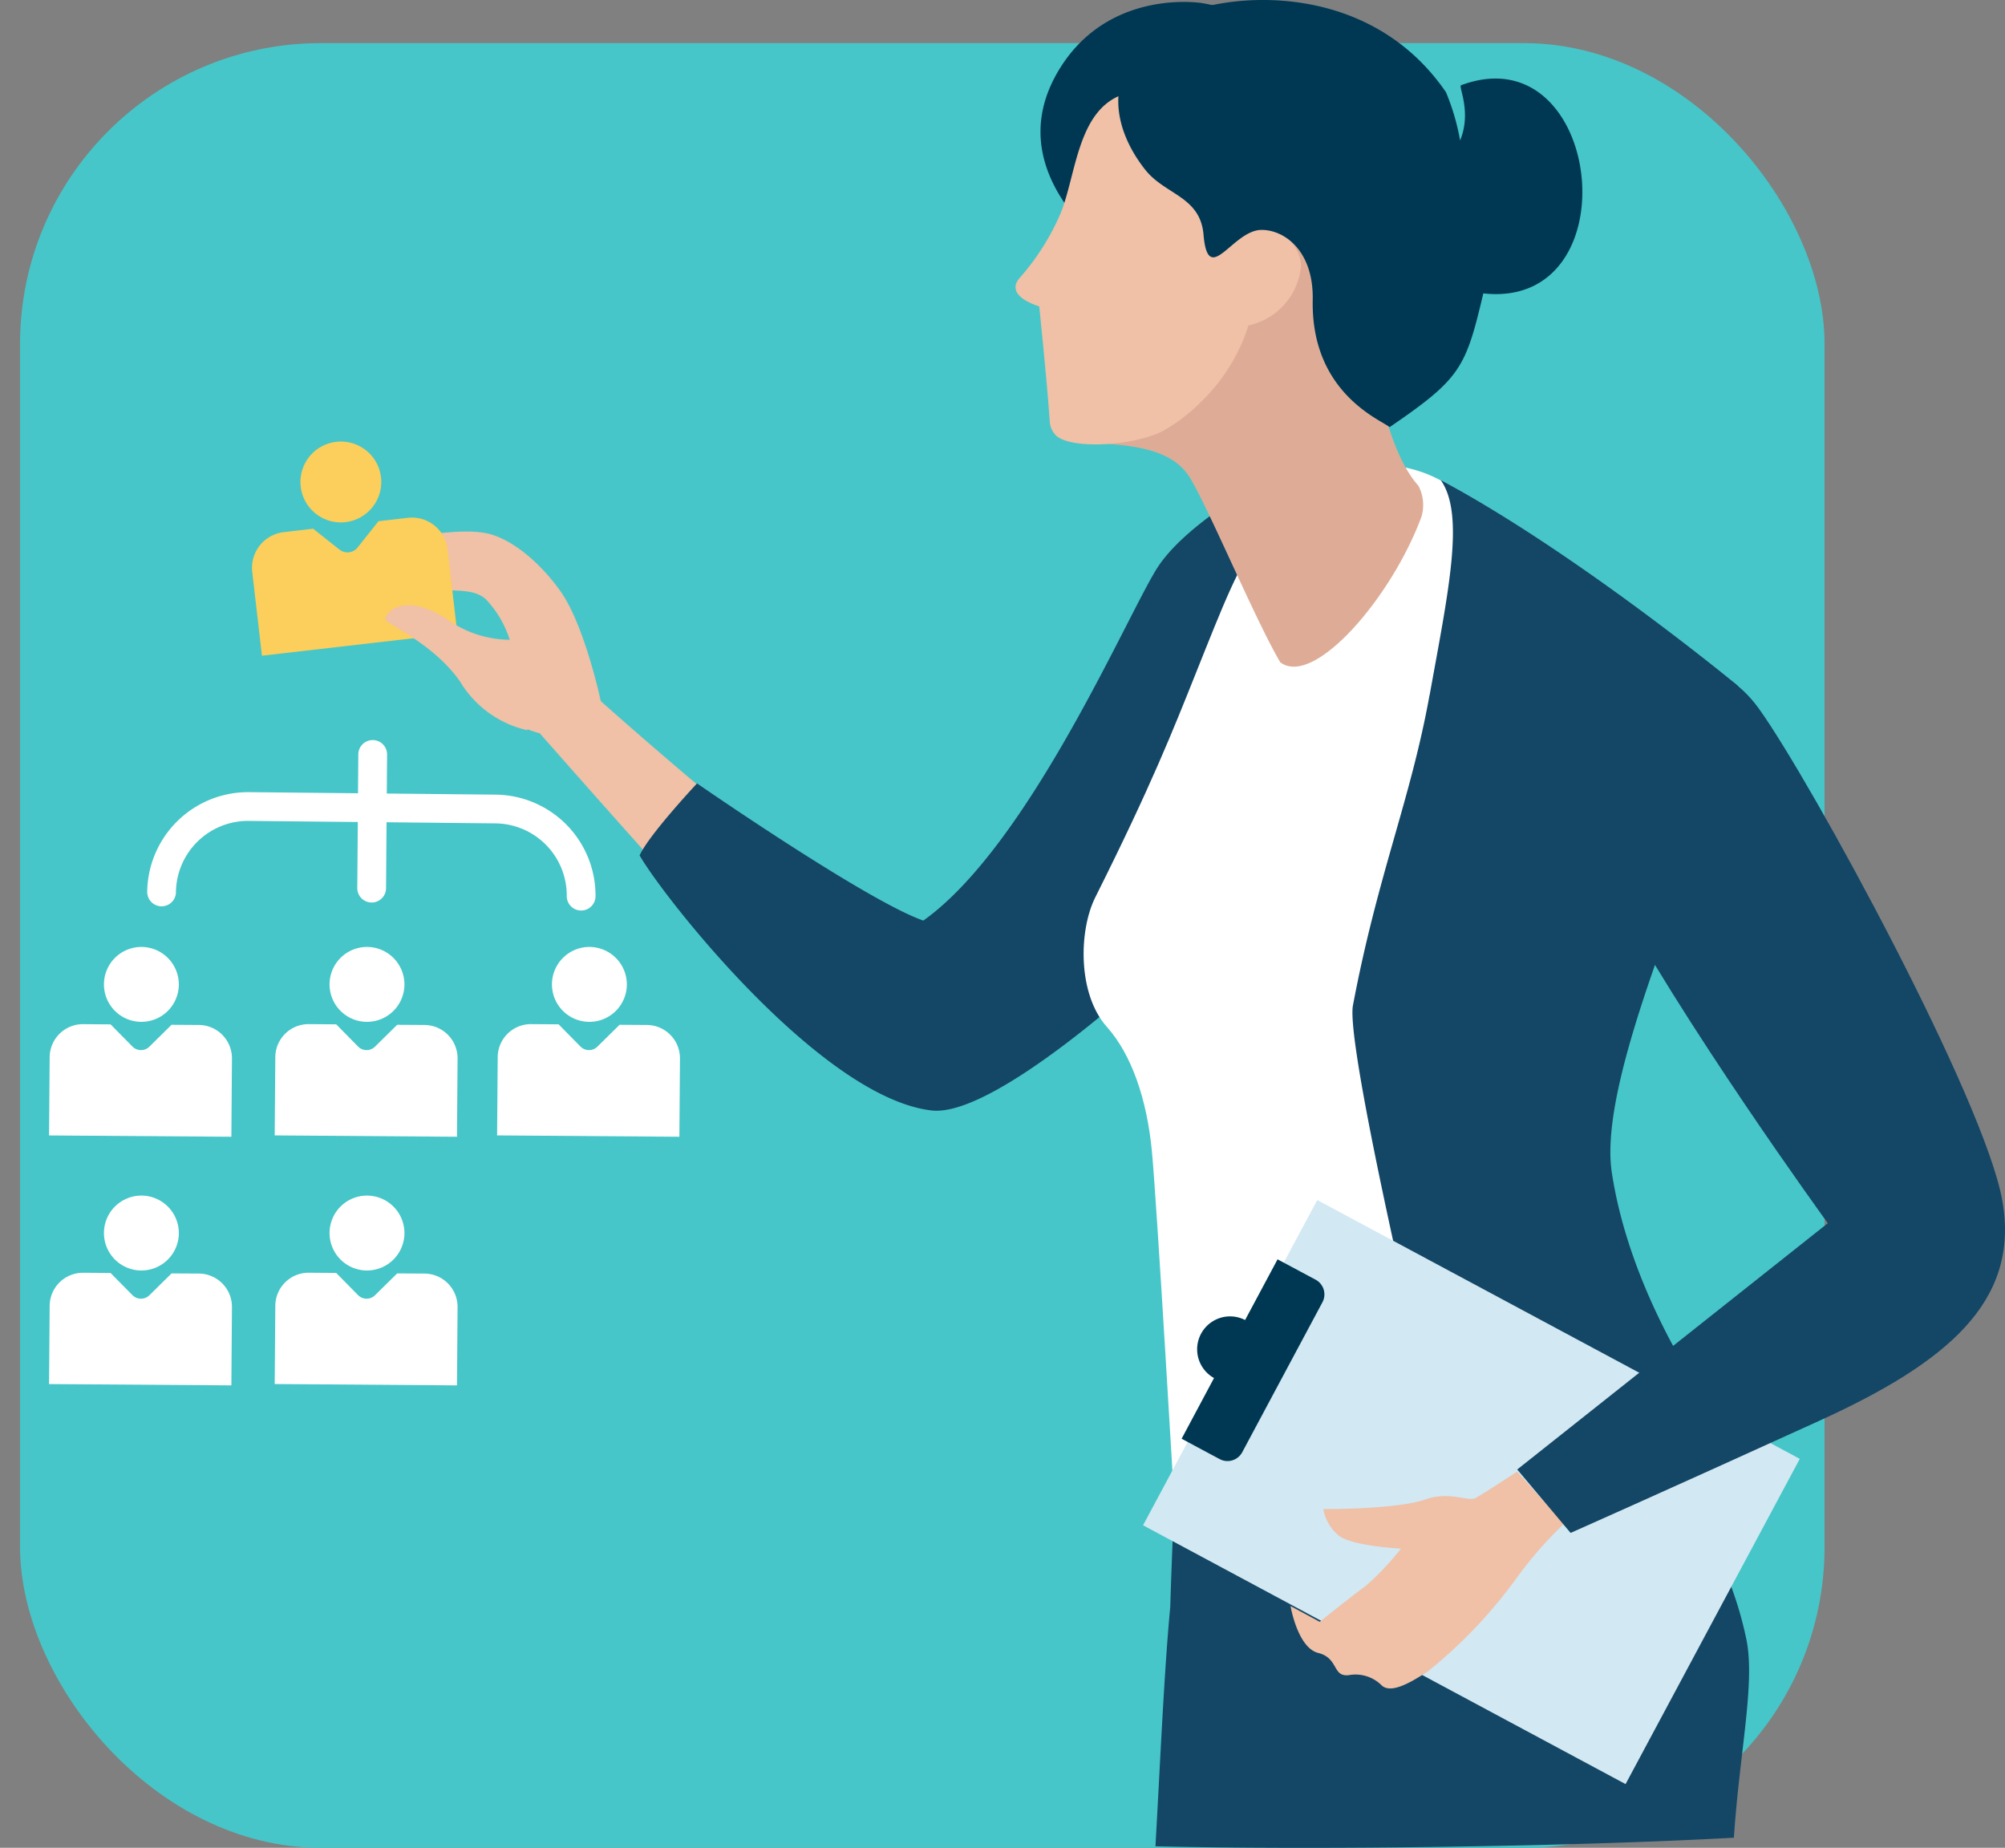 <svg xmlns="http://www.w3.org/2000/svg" width="200" height="184.301"><rect width="100%" height="100%" fill="#808080" stroke="none"/><defs><clipPath id="a"><path fill="none" d="M0 0h200v184.3H0z"/></clipPath></defs><g transform="translate(-378 -4337.699)"><rect width="180" height="180" rx="30" transform="translate(380 4342)" fill="#46c6c8"/><g clip-path="url(#a)" transform="translate(378 4337.699)"><path d="M17.549 89.008a7.2 7.2 0 017.242-7.132l10.9.112-.051 6.546a1.435 1.435 0 102.869.023l.049-6.545 10.85.112a7.192 7.192 0 017.126 7.246 1.435 1.435 0 002.87.021 10.067 10.067 0 00-9.979-10.133l-10.842-.111.029-3.924a1.435 1.435 0 00-2.869-.02l-.032 3.916-10.891-.11a10.071 10.071 0 00-10.136 9.979 1.435 1.435 0 002.869.019m44.975 9.21a3.735 3.735 0 11-3.708-3.768 3.742 3.742 0 013.708 3.768m5.24 15.163l.059-7.8a3.322 3.322 0 00-3.289-3.349l-2.737-.017-2.209 2.177a1.194 1.194 0 01-1.694-.013l-2.177-2.212-2.732-.02a3.317 3.317 0 00-3.343 3.3l-.061 7.8zM40.343 98.217a3.735 3.735 0 11-3.708-3.768 3.742 3.742 0 013.708 3.768m5.241 15.163l.059-7.8a3.322 3.322 0 00-3.289-3.349l-2.737-.017-2.209 2.177a1.194 1.194 0 01-1.694-.013l-2.177-2.212-2.732-.02a3.317 3.317 0 00-3.343 3.3l-.061 7.8zM17.839 98.217a3.735 3.735 0 11-3.708-3.768 3.742 3.742 0 013.708 3.768m5.24 15.163l.059-7.8a3.322 3.322 0 00-3.289-3.349l-2.737-.017-2.209 2.177a1.194 1.194 0 01-1.694-.013l-2.18-2.208-2.732-.02a3.318 3.318 0 00-3.343 3.3l-.061 7.8zm17.264 9.637a3.735 3.735 0 11-3.708-3.768 3.742 3.742 0 013.708 3.768m5.241 15.16l.059-7.8a3.323 3.323 0 00-3.289-3.35l-2.737-.016-2.209 2.177a1.2 1.2 0 01-1.694-.013l-2.177-2.212-2.732-.02a3.317 3.317 0 00-3.343 3.3l-.061 7.8zm-27.745-15.16a3.735 3.735 0 11-3.708-3.768 3.742 3.742 0 013.708 3.768m5.24 15.16l.059-7.8a3.323 3.323 0 00-3.289-3.35l-2.737-.016-2.209 2.177a1.2 1.2 0 01-1.694-.013l-2.18-2.208-2.732-.02a3.318 3.318 0 00-3.343 3.3l-.061 7.8z" fill="#fff"/><path d="M53.85 73.146c7.885 8.973 15.828 17.785 15.828 17.785s14.8-.586 6.77-7-16.519-14-16.519-14-1.6-7.555-4.018-10.958c-1.77-2.495-4.3-4.823-6.782-5.629-3.7-1.2-12.456 1.288-12.456 1.288s-.265 4.407 5.6 2.38c.57 3.047 4.155.977 6.182 2.747a10.476 10.476 0 012.673 5.149c.141.56-6.678-.218-3.418 4.248a11.993 11.993 0 006.139 3.989" fill="#f0c0a7"/><path d="M38.006 47.611a4.032 4.032 0 11-4.468-3.543 4.027 4.027 0 014.468 3.543m7.608 15.546l-.963-8.36a3.583 3.583 0 00-3.963-3.15l-2.934.338-2.081 2.618a1.286 1.286 0 01-1.813.21l-2.623-2.079-2.928.342a3.581 3.581 0 00-3.149 3.966l.968 8.359z" fill="#fcce5b"/><path d="M51.707 63.781a10.824 10.824 0 01-7.144-2.04c-3.978-2.559-6.049-.953-6.13.095.811.712 5.009 2.616 7.462 6.147a10.52 10.52 0 006.723 4.852z" fill="#f0c0a7"/><path d="M172.956 183.293c.56-8.469 2.118-15.287 1.265-19.692a36.957 36.957 0 00-12.577-20.967l-44.157 1.257s-.432 5.88-.753 16.382c-.612 6.438-1.013 15.733-1.477 23.879 16.161.365 41.183.052 57.7-.859M121.54 74.973c-3.375 12.139-6.6 21.9-6.6 21.9s-15.654 14.625-22.012 13.884c-11.106-1.294-26.848-21.42-29.126-25.441.949-2.082 5.728-7.178 5.728-7.178s16.967 11.746 22.574 13.68c10.731-7.638 20.632-31.172 23.458-35.365s9.95-8.2 11.041-8.652a206.3 206.3 0 01-5.067 27.177" fill="#144665"/><path d="M125.676 53.685c-2.03 2.417-3.674 6.671-6.381 13.438-2.286 5.714-4.447 11.214-10.033 22.362-1.674 3.342-1.769 9.668 1.139 12.925 2.478 2.776 4 7.213 4.5 12.407s2.289 36 2.289 36l2.9 1.646s13.117 8.532 28.72 5.493c2.012-.392 9.141-5.744 9.141-5.744l16.074-7.373s-12.424-13.864-14.13-28.769c-1.433-12.512 16.534-44.1 12.961-47.392 0 0-24.026-18.835-30.454-21.378-8.8-3.481-14.7 3.964-16.725 6.381" fill="#fff"/><path d="M142.595 69.346c-1.885 10.441-5.172 17.885-7.638 30.937-.694 3.673 5.994 32.29 5.994 32.29s2.556 13.683 6.767 13.148a60.72 60.72 0 0021.656-7.347s-6.858-9.894-8.6-21.462c-1.879-12.453 16.069-45.292 12.5-48.581 0 0-15.891-13.124-29.559-20.447 2.429 3.444.773 11.021-1.112 21.462" fill="#144665"/><path d="M123.942 7.827l12.306 20.69c-.072 1.844.977 15.187 5.236 19.925a4.128 4.128 0 01.326 3.041c-2.937 8.048-10.743 17.119-14.1 14.574-2.44-4.1-7.124-15.312-9-18.387s-6.079-3.367-11.477-3.574c0 0-.081-8.57.445-8.864-.815-.477 16.264-27.408 16.264-27.408" fill="#deac96"/><path d="M162.152 177.947l17.378-32.441-48.131-25.81-17.38 32.436z" fill="#d2e8f2"/><path d="M161.025 176.212l16.495-30.792-45.685-24.5-16.5 30.787z" fill="#d2e8f2"/><path d="M156.016 151.971a39.389 39.389 0 00-4.671 5.329 48.228 48.228 0 01-8.912 9.4c-2.1 1.384-3.731 2.157-4.585 1.427a3.693 3.693 0 00-3.3-1.048c-1.673.2-.993-1.7-3.055-2.214s-2.76-4.678-2.76-4.678l2.912 1.573s3.274-2.635 4.569-3.558a27.887 27.887 0 003.535-3.741s-4.883-.25-6.215-1.308a4.456 4.456 0 01-1.531-2.634s7.262.054 10.2-.97c2.4-.839 4.256.251 4.981-.13s4.151-2.645 4.151-2.645z" fill="#f0c0a7"/><path d="M175.487 70.731c5.184 7.227 22.5 39 24.255 49.066s-5.579 16.141-18.334 21.944c-16.628 7.566-24.739 11.15-24.739 11.15l-5.325-6.323 30.982-24.565s-14.73-20.268-21.915-33.946 6.838-28.813 15.076-17.327" fill="#144665"/><path d="M121.099 137.446a3.283 3.283 0 013.1-5.787l3.238-6.053 3.793 2.029a1.665 1.665 0 01.683 2.254l-8 14.957a1.664 1.664 0 01-2.254.683l-3.793-2.029zM119.972.319c-.83-.145-9.556-1.2-14.309 6.6-6.817 11.186 7.114 19.758 7.839 20.119 33.347-7.093 20.476-24.271 6.47-26.718" fill="#003853"/><path d="M124.537 32.464a6.689 6.689 0 005.2-5.591c.424-2.156-3.011-6.569-7.233-2.385-5.214-1.229-.31-16.54-.31-16.54l-2.659.137a17.053 17.053 0 00-7.862 1.468c-4.2 1.759-4.359 7.969-5.865 11.691a23.974 23.974 0 01-4.132 6.516c-.749.89-.37 1.786 1.1 2.452a5.927 5.927 0 00.888.347s.775 7.491 1.046 11.42a2.176 2.176 0 00.656 1.487c1.567 1.372 7.622 1 10.487-.406a16.686 16.686 0 003.881-2.913 18.271 18.271 0 004.8-7.684" fill="#f0c0a7"/><path d="M144.231 9.187c-8.6-12.511-24.939-9.464-27.917-6.832-6.918 4.712-5.1 10.765-2.07 14.582 1.98 2.5 5.483 2.646 5.809 6.469.456 5.346 2.892-.475 5.792-.475 2.317 0 5.2 2.12 5.1 6.992-.18 9.264 6.78 11.942 7.671 12.68 7.119-4.862 7.585-5.9 9.347-13.341 14.928 1.655 11.916-26.019-2.216-20.762-.307.114 1.082 2.647-.1 5.507a22.7 22.7 0 00-1.414-4.819" fill="#003853"/></g></g></svg>